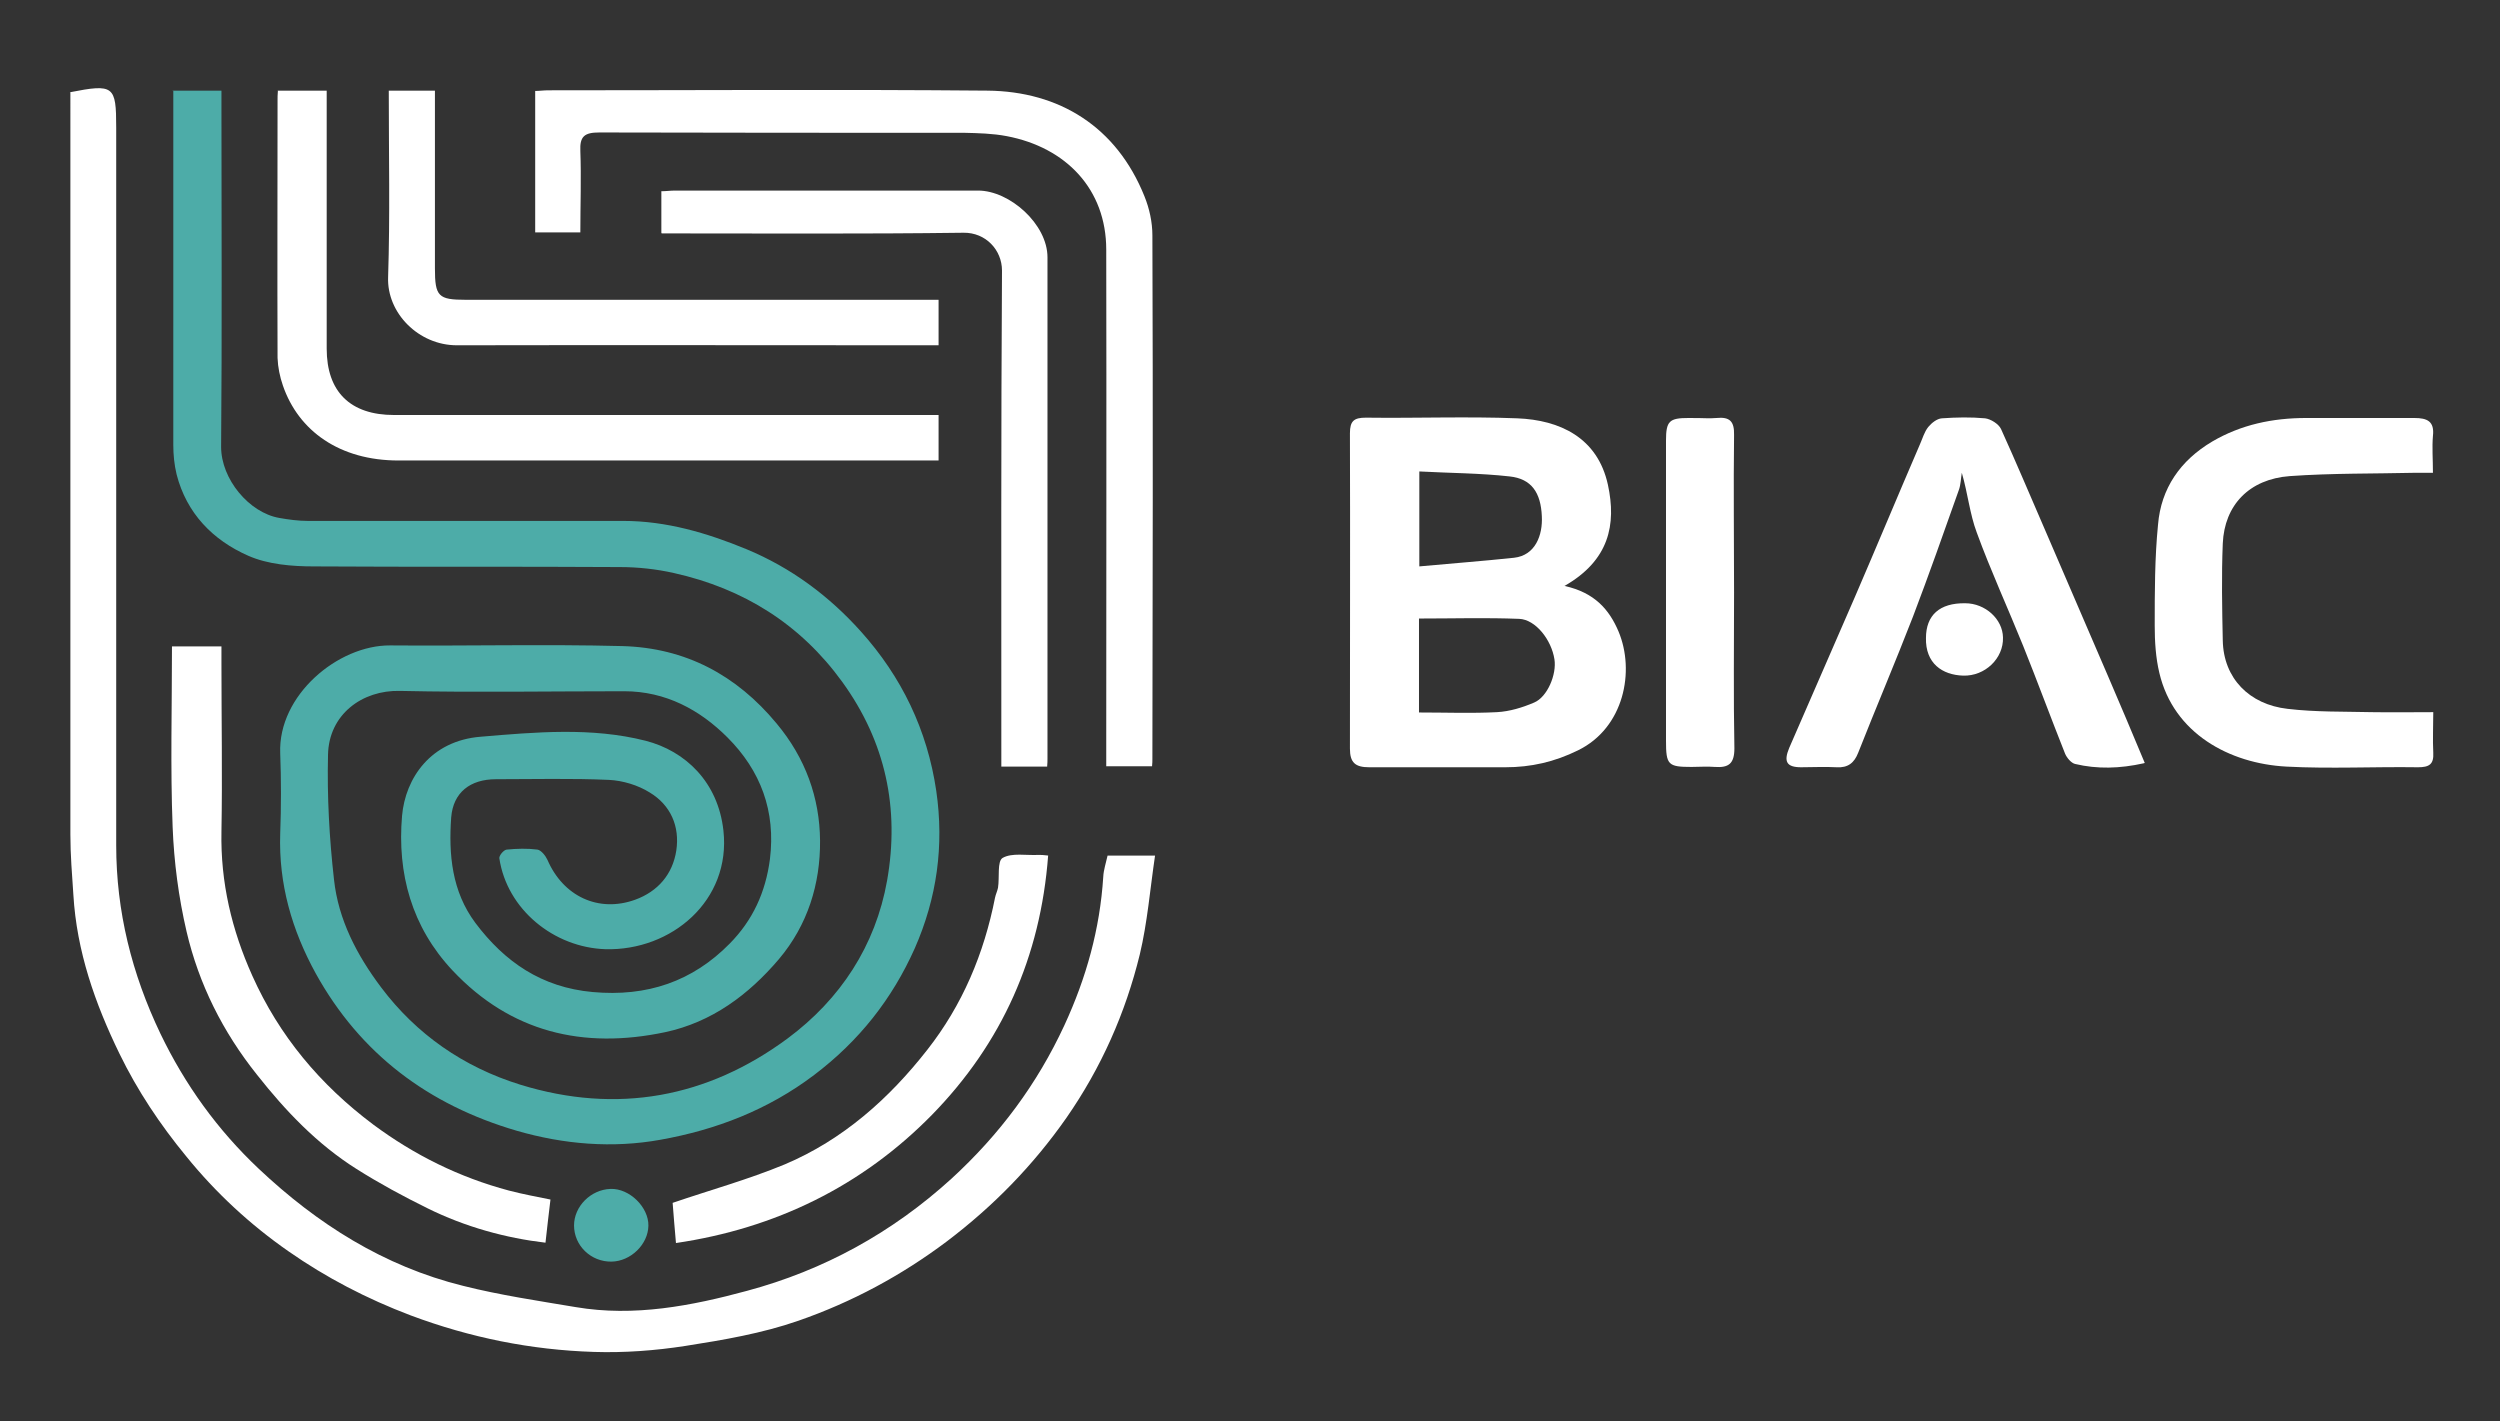 <?xml version="1.0" encoding="UTF-8"?>
<svg xmlns="http://www.w3.org/2000/svg" id="Layer_1" version="1.1" viewBox="0 0 753 428">
  <rect x="0" y="0" width="753" height="428" fill="#333333" stroke="none"/>
  <!-- Generator: Adobe Illustrator 29.5.0, SVG Export Plug-In . SVG Version: 2.1.0 Build 137)  -->
  <defs>
    <style>
      .st0 {
        fill: #fff;
      }

      .st1 {
        fill: #4daca8;
      }
    </style>
  </defs>
  <path class="st1" d="M51.8,27.3h14.9v4.9c0,34.1.2,68.3-.1,102.4,0,9.7,8.4,19.8,17.5,21.4,2.8.5,5.8.9,8.6.9h95c13,0,25.2,3.6,37.1,8.5,13.5,5.6,24.9,14.1,34.5,24.8,12.3,13.7,20,29.7,22.7,48,2.4,16.5.2,32.3-6.5,47.5-6.8,15.2-16.7,27.8-30.3,38.1-13.9,10.5-29.5,16.5-46.3,19.5-14.4,2.6-29,1.4-43.2-2.7-26.7-7.8-47.2-23.2-60.6-47.4-7.2-13.1-11.2-27-10.7-42.1.3-8.1.3-16.2,0-24.2-.7-17.5,17.4-32.6,33.1-32.5,23.3.2,46.6-.4,69.9.2,19,.5,34.4,8.7,46.5,23.3,8.7,10.4,13,22.4,13.1,35.3.1,13-3.7,25.4-12.4,35.7-9.1,10.7-20.2,19-34.3,22-24.7,5.2-46.5,0-64-18.6-12.3-13.1-16.7-29.2-15.2-46.6,1-11.3,8.6-22.6,23.7-23.8,16.6-1.4,33.4-2.9,49.6,1.2,12.1,3.1,21.9,12.5,23.5,27.1,2.3,21.1-15.7,36.2-35.5,35.7-15.6-.5-29.7-12-32-27.4-.1-.8,1.3-2.5,2.2-2.6,3.1-.3,6.2-.4,9.3,0,1.1.2,2.4,1.8,3,3.1,4.7,10.9,15.3,16,26.4,12,6.9-2.5,11.3-7.7,12.4-14.8,1.1-7.3-1.7-13.7-8-17.5-3.5-2.2-8.1-3.6-12.3-3.8-11.3-.5-22.7-.2-34-.2-7.8,0-12.9,4-13.5,11.5-.8,11.2.2,22.3,7.3,31.8,8.8,11.7,19.9,19.4,35.3,20.8,16.4,1.5,30.1-3.2,41.3-14.6,6.9-7,10.8-15.4,12.1-25.4,1.8-14.5-2.8-26.7-12.8-36.7-8.3-8.3-18.6-13.9-31.1-13.9-22.5,0-45,.4-67.5-.1-11.4-.3-21.5,7.1-21.7,19.3-.3,12.5.4,25.1,1.8,37.5,1.3,12.1,6.9,22.8,14.2,32.5,10.6,14.1,24.8,24,41.9,29.3,29.2,9,56.4,3.9,80.5-13.9,15.9-11.8,26.5-27.9,30-47.6,3.8-21.6-.4-41.7-13.5-59.8-12.6-17.4-29.7-28.1-50.7-32.8-5.3-1.2-10.9-1.8-16.3-1.8-30.7-.2-61.5,0-92.2-.2-6.6,0-13.8-.6-19.7-3.2-10.7-4.7-18.6-12.8-21.6-24.5-.7-2.9-1-5.9-1-8.9V27.4"></path>
  <path class="st0" d="M21,27.8c13.3-2.6,14-2,14,10.6v216.2c0,19.9,4.7,38.7,13.3,56.7,7.4,15.4,17.2,29,29.6,40.7,17.6,16.6,37.7,29.4,61.6,35.3,11.1,2.8,22.6,4.5,33.9,6.4,17.6,3,35-.4,51.6-4.9,23.1-6.2,43.7-17.5,61.6-33.8,14.5-13.3,25.8-28.5,34-46.2,6.6-14.3,10.7-29,11.7-44.7.1-2.1.8-4.1,1.3-6.4h14.3c-1.5,10.1-2.3,20.2-4.6,29.8-4.3,17.6-11.6,34.1-22.1,49.2-10,14.3-22,26.6-36,37.2-13.7,10.3-28.6,18.3-44.7,23.9-10.9,3.8-22.6,5.8-34.1,7.6-9,1.4-18.4,2.1-27.5,1.8-19-.6-37.3-4.3-55.2-11-13.2-5-25.5-11.4-36.8-19.3-11.5-8-21.9-17.6-30.8-28.6-7.9-9.6-14.7-19.8-20.1-30.9-7.4-15.2-12.9-30.9-13.9-47.9-.4-6-.9-12.1-.9-18.1V27.7h0l-.2.1Z"></path>
  <path class="st0" d="M427.5,170.6c9.7-.9,19.1-1.6,28.5-2.6,6.5-.7,8.7-6.9,8.4-12.5-.3-7.1-3.1-11.3-9.7-12-8.9-1-18-1-27.2-1.5v28.6h0ZM427.4,214.6c8.1,0,15.9.3,23.5-.1,3.8-.2,7.7-1.4,11.2-2.9,4-1.7,6.8-8.5,6.1-13-.9-5.9-5.7-12-10.6-12.2-10-.4-20-.1-30.2-.1v28.3h0ZM471.3,176.5c9,2,13.4,7.1,16.2,13.7,5,11.9,1.7,29-12.2,35.8-7.1,3.5-14.2,5.1-21.9,5.1h-41c-4.2,0-5.8-1.4-5.8-5.6,0-31.7.1-63.4,0-95,0-3.7,1.2-4.7,4.8-4.7,15.2.2,30.4-.4,45.6.2,12.8.5,24.2,5.8,27.3,20,2.6,12,.4,22.8-13.1,30.5"></path>
  <path class="st0" d="M174.8,70h-13.6V27.4c1.2,0,2.6-.2,3.9-.2,44.1,0,88.2-.3,132.3.1,21.7.2,38.9,10.9,47.3,31.8,1.5,3.7,2.4,7.8,2.4,11.8.2,52.6.1,105.1,0,157.7,0,.6,0,1.2-.1,2.2h-13.8v-5.2c0-50.1.1-100.2,0-150.4,0-18.2-12.1-30.8-30-34.2-4.2-.8-8.5-.9-12.8-1-36.6,0-73.3,0-109.9-.1-4.5,0-5.9,1.2-5.7,5.6.3,8,0,16.1,0,24.5"></path>
  <path class="st0" d="M645.7,229.9c-7.2,1.6-14,1.8-20.7.2-1.2-.3-2.5-1.9-3-3.1-4.3-10.8-8.3-21.7-12.6-32.4-4.6-11.4-9.8-22.7-14-34.2-2.1-5.6-2.7-11.8-4.5-18-.3,1.7-.3,3.6-.9,5.2-4.5,12.7-9,25.5-13.8,38.1-5.3,13.7-11.1,27.3-16.5,41-1.2,3.1-3.1,4.6-6.5,4.4-3.6-.2-7.1,0-10.7,0-4.4,0-5.3-1.7-3.6-5.8,6.6-15.2,13.2-30.3,19.8-45.5,6.6-15.3,13-30.7,19.6-46,.8-1.8,1.3-3.7,2.5-5.2,1-1.2,2.6-2.5,4.1-2.6,4.3-.3,8.7-.4,13,0,1.7.2,4.1,1.7,4.8,3.2,4.5,9.9,8.7,19.9,13,29.8,6.4,14.9,12.9,29.9,19.3,44.8,3.6,8.3,7.1,16.7,11,26"></path>
  <path class="st0" d="M83.6,27.3h14.8v77.7c0,13,7.1,20,20.3,20h164v13.7H120c-17.7,0-30.1-8.9-34.8-22.6-.9-2.6-1.5-5.5-1.6-8.3-.1-25.9,0-51.8,0-77.7,0-.8,0-1.5.1-2.7"></path>
  <path class="st0" d="M732.9,214.6c0,4.3-.2,8.2,0,12.1.2,3.5-1.2,4.4-4.6,4.4-13.2-.2-26.4.5-39.6-.2-17.2-.9-34-10-38.3-28.2-1.1-4.6-1.4-9.5-1.4-14.3,0-10.1,0-20.3,1-30.4.9-10.9,6.7-19.3,16.3-25,8.7-5.1,18.2-7.1,28.3-7.1h32.6c3.9,0,6.1,1,5.6,5.4-.3,3.5,0,7,0,11.1h-5.1c-12.7.3-25.3.1-38,1-12.2.9-19.7,8.7-20.2,20.3-.4,9.7-.2,19.5,0,29.2.2,11.4,8,19.3,19.5,20.6,8.4,1,16.9.8,25.4,1,6.2.1,12.4,0,18.5,0"></path>
  <path class="st0" d="M199.2,70.1v-12.5c1.4,0,2.8-.2,4.1-.2h91.3c9.5,0,20.9,10.1,20.9,20.1v150.9c0,.7,0,1.5-.1,2.5h-13.8v-5.4c0-48-.1-96,.2-144,0-6.2-4.9-11.5-11.6-11.4-30.1.4-60.2.2-90.9.2"></path>
  <path class="st0" d="M51.8,194.7h14.9v5.1c0,16.9.3,33.8,0,50.7-.3,15.3,3.1,29.6,9.3,43.4,8.1,18.1,20.4,32.8,36.4,44.8,12.4,9.2,25.9,15.9,40.9,19.9,4.2,1.1,8.6,1.9,12.5,2.7-.5,4.2-1,8.4-1.5,13-11.9-1.4-24.1-4.7-35.6-10.4-7.3-3.6-14.5-7.5-21.3-11.8-11.9-7.5-21.4-17.5-30-28.4-10.3-12.9-17.5-27.3-21.2-43.1-2.4-10.3-3.8-21-4.2-31.5-.7-17.9-.2-35.9-.2-54.2"></path>
  <path class="st0" d="M117,27.3h14v53.5c0,8.5,1,9.5,9.3,9.5h142.4v13.7h-4.9c-46.7,0-93.5-.1-140.2,0-11.5,0-21.1-9.7-20.7-20.5.6-18.5.2-37.1.2-56.2"></path>
  <path class="st0" d="M315.7,257.7c-2.3,30.5-13.9,56.5-35,78.1-21.1,21.5-47.2,34.2-77.1,38.6-.4-4.2-.7-8.5-1-12.1,11.1-3.8,22.7-7,33.8-11.6,17.5-7.4,31.4-19.8,42.9-34.5,10.6-13.5,17.1-29,20.4-45.8.2-1,.7-2,.9-3,.5-3.1-.3-8,1.4-9,2.8-1.6,7.1-.7,10.8-.9.7,0,1.5,0,3,.2"></path>
  <path class="st0" d="M522.3,178.4c0,15.7-.2,31.4.1,47,0,4.6-1.7,5.9-5.9,5.6-2.3-.2-4.7,0-7,0-7.1,0-7.7-.6-7.7-7.9v-72.6c0-24.2,0-11.9,0-17.8s1-6.8,6.8-6.8,5.6.2,8.4,0c4-.4,5.4,1,5.3,5.1-.2,15.8,0,31.7,0,47.5"></path>
  <path class="st0" d="M580.1,192.2c0-6.9,4.1-10.6,11.8-10.5,6.1,0,11.3,4.8,11.4,10.3.2,6.3-5.4,11.7-12,11.5-6.3-.2-11.4-3.7-11.2-11.4"></path>
  <path class="st1" d="M172.9,369.1c0-5.7,5-10.8,11-11,5.7-.2,11.5,5.5,11.4,11.1s-5.3,10.7-11.1,10.8c-6.2.1-11.3-4.8-11.3-10.9"></path>
</svg>

